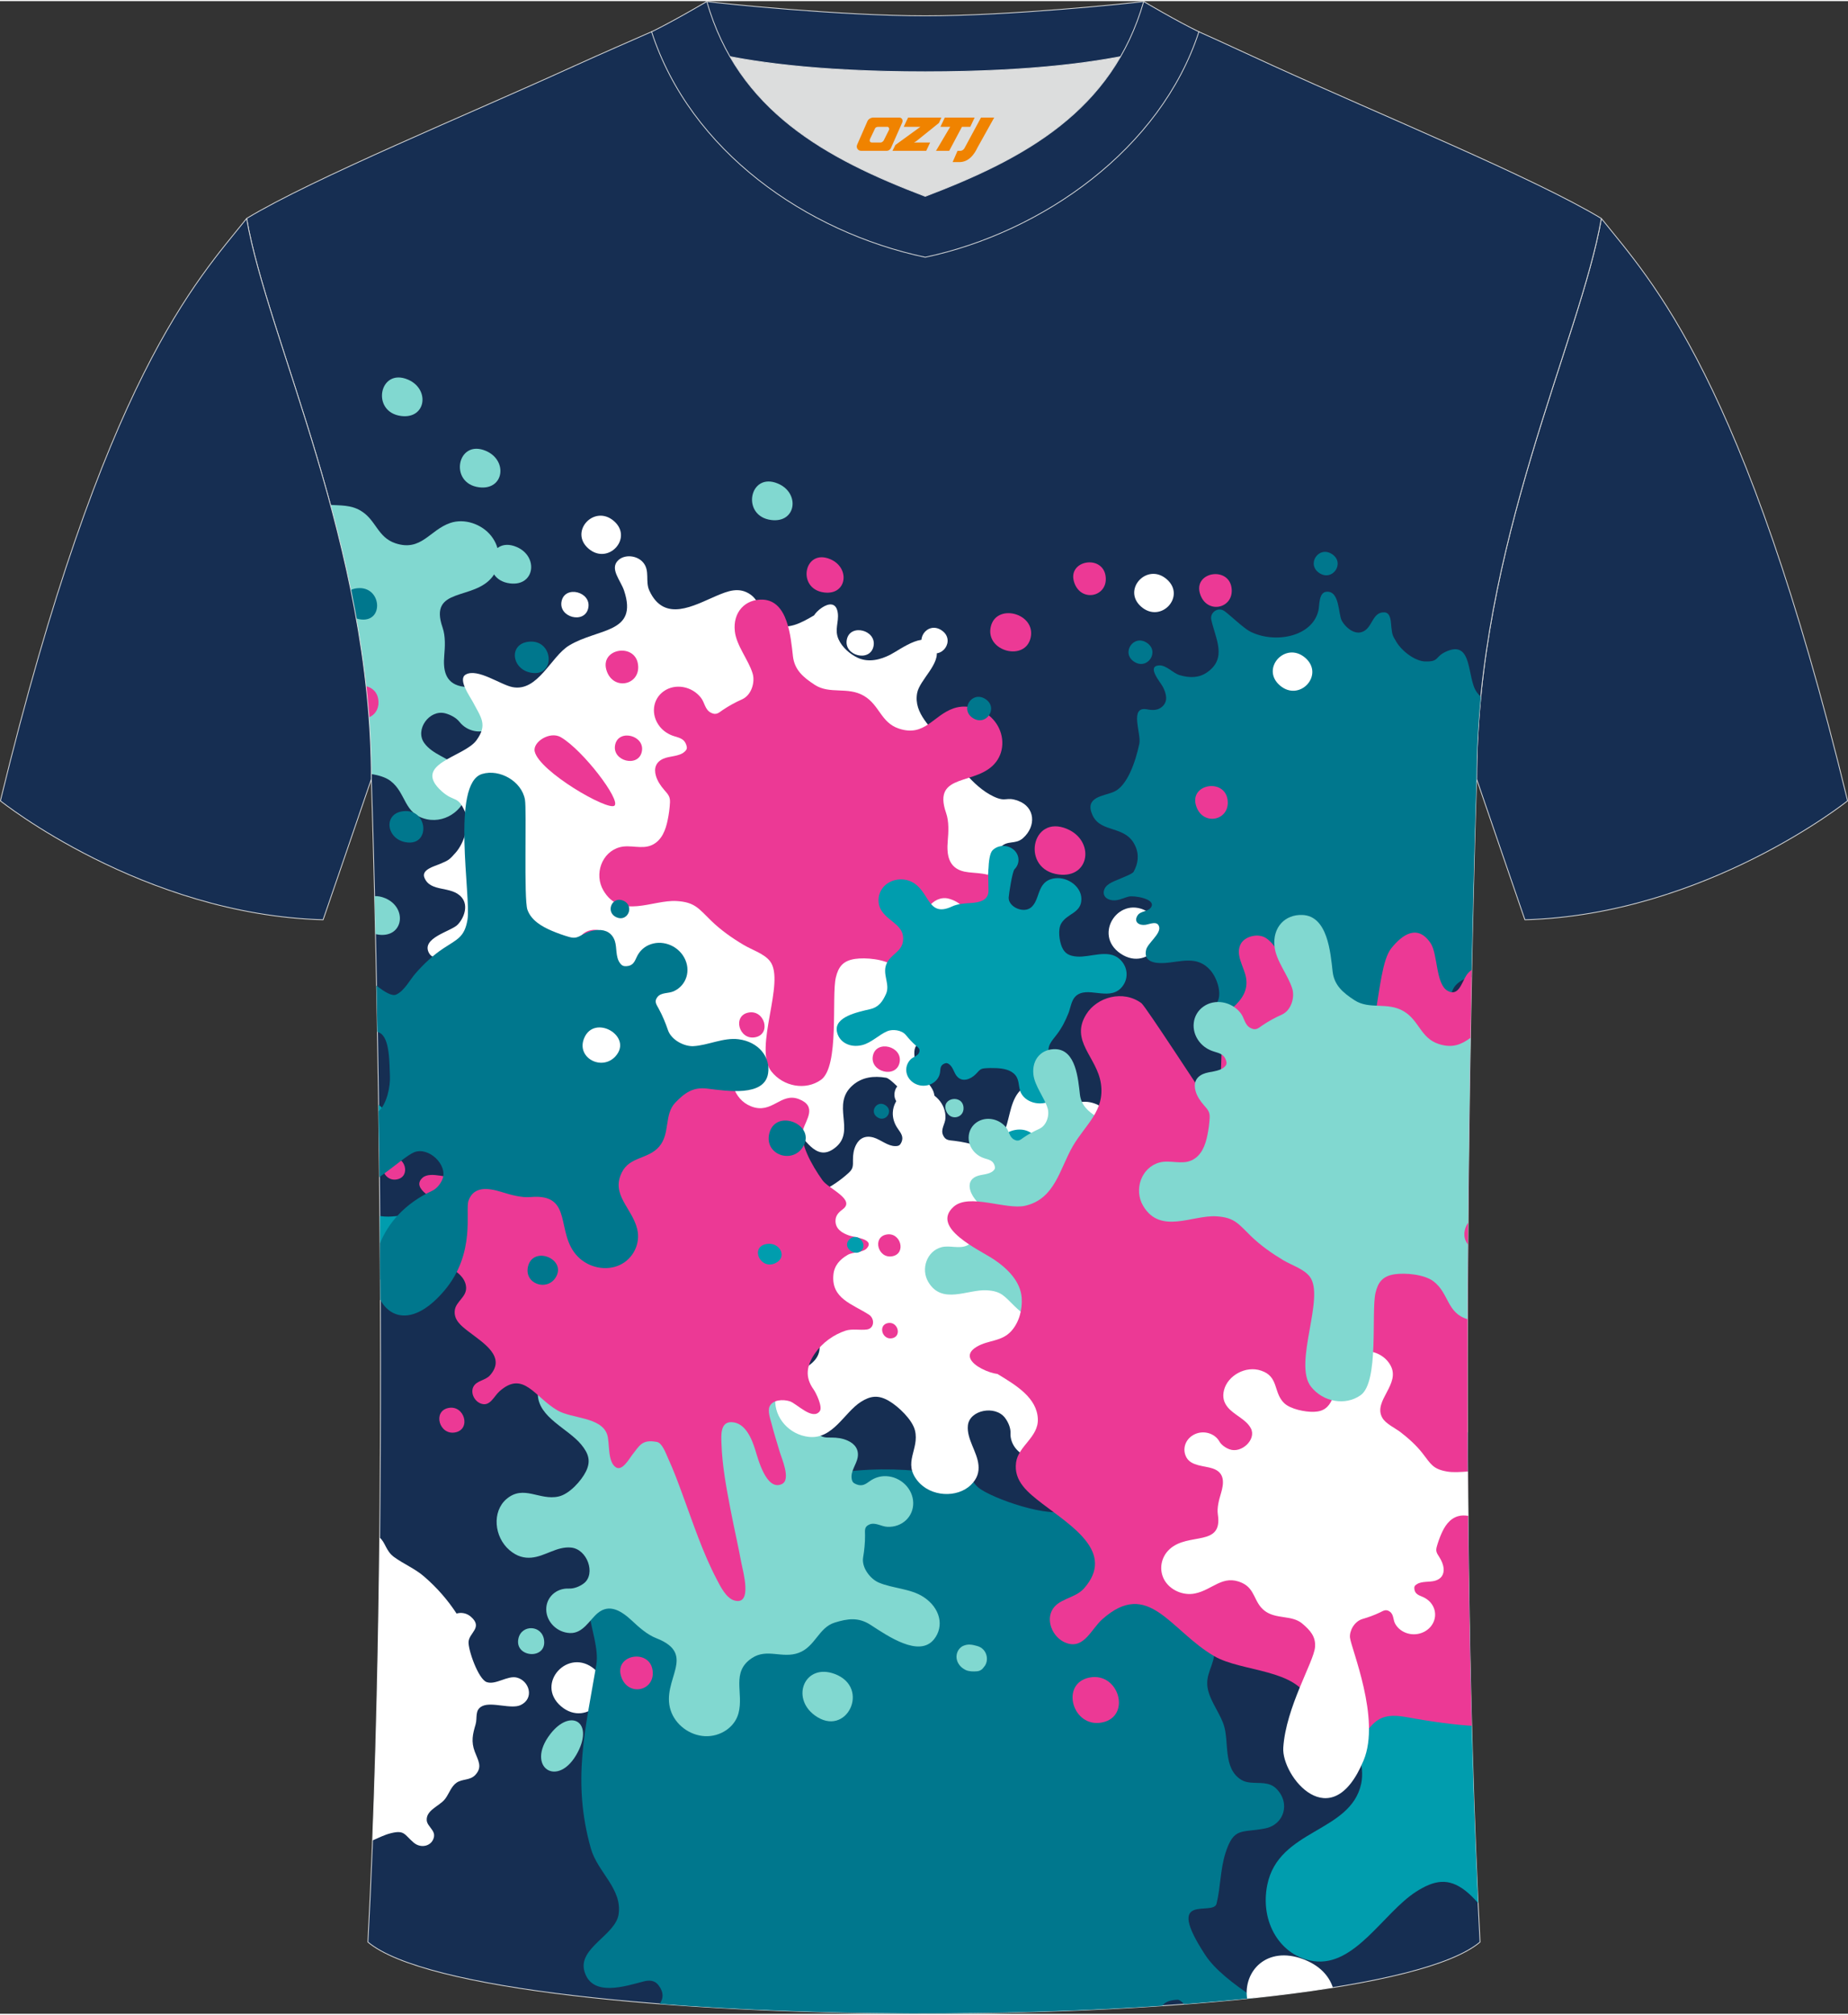 <?xml version="1.0" encoding="utf-8"?>
<!-- Generator: Adobe Illustrator 24.0.1, SVG Export Plug-In . SVG Version: 6.00 Build 0)  -->
<svg xmlns="http://www.w3.org/2000/svg" xmlns:xlink="http://www.w3.org/1999/xlink" version="1.1" id="图层_1" x="0px" y="0px" width="378px" height="412px" viewBox="0 0 377.83 411.36" enable-background="new 0 0 377.83 411.36" xml:space="preserve">
<rect x="0" y="0" width="377.83" height="411.36" fill="#333333" stroke="none"/>
<g>
	
		<path fill-rule="evenodd" clip-rule="evenodd" fill="#162E52" stroke="#DCDDDD" stroke-width="0.165" stroke-linecap="round" stroke-linejoin="round" stroke-miterlimit="22.926" d="   M327.41,44.43c10.2,12.76,29.25,32.31,50.34,119.02c0,0-29.08,23.29-65.98,24.31c0,0-7.14-20.75-9.86-28.74   C301.91,111.41,323.14,69.1,327.41,44.43z"/>
	
		<path fill-rule="evenodd" clip-rule="evenodd" fill="#162E52" stroke="#DCDDDD" stroke-width="0.165" stroke-linecap="round" stroke-linejoin="round" stroke-miterlimit="22.926" d="   M75.22,396.7c5.36-101,0.7-237.68,0.7-237.68c0-47.62-21.24-89.93-25.5-114.6c13.63-8.23,45.28-21.25,67.14-31.23   c5.55-2.52,11.68-5.18,15.66-6.93c17.52-0.32,25.34,1.25,55.54,1.25h0.31c30.2,0,38.53-1.57,56.04-1.25   c3.98,1.76,9.6,4.41,15.15,6.93c21.87,9.98,53.51,23,67.14,31.23c-4.27,24.67-25.5,66.98-25.5,114.6c0,0-4.66,136.67,0.7,237.68   C279.54,416.14,98.29,416.14,75.22,396.7z"/>
	<path fill-rule="evenodd" clip-rule="evenodd" fill="#81D8D0" d="M95.52,160.94c0.06-1.91-0.64-3.22-1.71-4.26   c-2.05-2-5.39-2.69-7.08-5.06c-1.94-2.73,1.06-6.88,4.28-6.06c1.05,0.27,2.25,0.89,2.93,1.75c1.63,2.07,4.61,2.58,6.65,1.15   c2.04-1.43,2.37-4.27,0.74-6.33c-1.67-2.11-4.84-1.61-7.09-2.09c-3.34-0.72-3.64-3.56-3.41-6.26c0.15-1.81,0.28-3.94-0.34-5.74   c-2.93-8.43,6.46-5.41,10.25-10.46c1.78-2.36,1.65-5.79-0.31-8.27c-1.93-2.44-5.48-3.65-8.38-2.65c-4.22,1.45-5.92,5.9-11.2,4.15   c-3.7-1.23-3.94-4.81-7.16-6.69c-1.98-1.16-4.09-1.02-6.13-1.15c4.55,16.85,8.22,35.48,8.35,55.01c1.49,0.22,2.94,0.66,3.89,1.37   c3.33,2.5,2.69,6.84,7.49,7.87C91.41,168.09,95.4,164.86,95.52,160.94z"/>
	<path fill-rule="evenodd" clip-rule="evenodd" fill="#009DAE" d="M300.04,292.51c-1.67,1.47-3.45,2.84-5.25,4.07   c-3.41,2.34-7.44,4.39-11.22,3.07c-3.78-1.33-5.06-5.93-8.41-7.89c-5.81-3.38-14.18,0.93-16.61,8.14   c-4.32,12.85,9.27,15.61,14.67,22.36c4.13,5.17,3.15,7.99,2.63,14.92c-0.4,5.23,0.01,10.47,0.81,15.5   c0.55,3.5,2.43,7.94,1.64,11.65c-2.17,10.05-16.88,9.22-19.2,20.68c-1.55,7.64,2.71,14.63,9.5,15.59   c8.41,1.19,14.26-9.9,20.89-14.17c3.77-2.42,6.65-2.9,10.07-0.26c0.84,0.65,1.75,1.53,2.64,2.57   C300.75,357.93,300.16,324.3,300.04,292.51z"/>
	<path fill-rule="evenodd" clip-rule="evenodd" fill="#FFFFFF" d="M84.31,336.74c-4.03-3.46-9.2,2.2-5.17,5.66   C83.17,345.86,88.34,340.2,84.31,336.74z"/>
	<path fill-rule="evenodd" clip-rule="evenodd" fill="#FFFFFF" d="M88.74,375.13c0.15-0.95-0.66-1.64-1.15-2.4   c-0.18-0.28-0.31-0.57-0.34-0.88c-0.18-2.08,2.53-2.93,3.64-4.27c0.06-0.07,0.11-0.14,0.17-0.21c0.76-1.03,1.2-2.49,2.27-3.23   c1.21-0.84,2.79-0.43,3.88-1.63c1.48-1.62,0.54-2.92-0.14-4.72c-0.78-2.08-0.43-3.56,0.17-5.59c0.4-1.37-0.24-2.93,1.35-3.72   c1.94-0.96,5.96,0.71,7.88-0.23c2.85-1.39,1.73-4.95-0.78-5.6c-1.92-0.5-4.32,1.56-6.18,0.92c-1.71-0.59-3.82-6.59-3.71-8.24   c0.12-1.87,3.02-2.93,0.44-5.15c-0.84-0.72-1.95-0.91-2.89-0.62c-1.8-2.76-4.03-5.33-6.7-7.62c-1.85-1.59-4.13-2.51-6.09-3.94   c-1.67-1.21-1.77-3.01-2.91-3.93l-0.03-0.02c-0.22,20.7-0.67,41.73-1.45,61.88c1.22-0.52,2.42-1.15,3.72-1.47   c2.82-0.71,2.75,0.25,4.68,1.91C86.1,377.68,88.42,377.08,88.74,375.13z"/>
	<path fill-rule="evenodd" clip-rule="evenodd" fill="#FFFFFF" d="M128.68,334.11c-0.07-0.2-0.18-0.38-0.34-0.54   c-0.09-0.15-0.2-0.29-0.33-0.4c-0.62-0.53-1.35-0.51-2.01-0.21c-0.59,0.28-0.93,0.94-0.87,1.58c0.06,0.59,0.4,1.01,0.82,1.43   c0.69,0.69,1.91,0.57,2.48-0.06C128.85,335.44,128.95,334.7,128.68,334.11z"/>
	<path fill-rule="evenodd" clip-rule="evenodd" fill="#FFFFFF" d="M101.57,253.05c-2.69-2.31-6.13,1.47-3.44,3.77   C100.81,259.13,104.25,255.36,101.57,253.05z"/>
	<path fill-rule="evenodd" clip-rule="evenodd" fill="#FFFFFF" d="M121.58,340.95c-5.37-4.62-12.26,2.93-6.89,7.55   C120.07,353.12,126.96,345.57,121.58,340.95z"/>
	<path fill-rule="evenodd" clip-rule="evenodd" fill="#00778D" d="M260.91,365.31c-1.47-1.43-3.49-1.01-5.3-1.21   c-0.66-0.07-1.29-0.22-1.86-0.58c-3.75-2.34-2.41-7.72-3.54-11.17c-0.06-0.18-0.12-0.36-0.19-0.54c-0.99-2.5-3.03-5.05-3.19-7.68   c-0.19-2.98,2.15-4.96,1.23-8.23c-1.24-4.4-4.44-4.53-8.22-5.74c-4.37-1.39-6.56-3.82-9.41-7.33c-1.92-2.37-5.28-3.32-4.98-6.84   c0.37-4.28,7.39-8.56,7.78-12.79c0.58-6.27-6.69-9-10.4-5.84c-2.84,2.42-1.81,8.81-4.83,10.97c-2.8,1.97-15.26-2.27-17.97-4.53   c-3.08-2.56-1.88-8.49-8.36-7.2c-2.1,0.42-3.59,1.94-4.06,3.81c-6.59-0.63-13.32-0.34-20.01,1c-4.63,0.92-8.59,3.38-13.06,4.68   c-3.81,1.12-6.99-0.99-9.76-0.36c-5.35,1.22-5.19,11.77-10.79,14.93c-3.73,2.09-4.77,0.28-8.82,1.09   c-9.41,1.88-2.18,11.99-3.25,18.29c-2.22,13.13-5.02,23.73-1.11,37.55c1.37,4.84,6.47,8.23,5.66,13.47   c-0.66,4.24-8.33,6.85-6.99,11.6c1.53,5.42,8.53,3,12.14,2.08c1.15-0.3,2.26-0.23,3.03,0.8c1.1,1.47,1,2.65,0.23,3.79   c31.72,2.46,70.35,2.59,102.78,0.38c0.45-0.68,1.35-1.13,3.07-1.23c0.35-0.02,0.81,0.31,1.37,0.91c4.95-0.38,9.74-0.81,14.32-1.29   c-4.35-2.9-8.05-5.79-9.98-8.73c-8.65-13.19,1.62-7.81,2.29-10.52c0.82-3.32,0.76-7.04,1.83-10.37c1.72-5.37,3.28-4.05,8.12-5.01   C262.54,372.71,263.92,368.27,260.91,365.31z"/>
	<path fill-rule="evenodd" clip-rule="evenodd" fill="#81D8D0" d="M199.83,336.2c-1.02-0.29-1.91-0.48-2.89-0.04   c-1.13,0.5-1.66,1.9-1.24,3.07c0.25,0.7,0.73,1.27,1.34,1.64c0.11,0.07,0.22,0.14,0.34,0.2c0.02,0.01,0.04,0.02,0.06,0.03   c0.71,0.32,1.57,0.32,2.3,0.26c0.64-0.05,1.12-0.4,1.43-0.88C202.3,339.23,201.86,336.78,199.83,336.2z"/>
	<path fill-rule="evenodd" clip-rule="evenodd" fill="#00778D" d="M248.01,289.7c-0.24-0.09-0.5-0.12-0.76-0.09   c-0.21-0.02-0.42-0.03-0.62,0.01c-0.92,0.18-1.36,0.89-1.46,1.74c-0.08,0.76,0.38,1.59,1.07,2.02c0.64,0.39,1.28,0.38,1.97,0.3   c1.13-0.14,1.76-1.38,1.47-2.4C249.48,290.54,248.79,289.9,248.01,289.7z"/>
	<path fill-rule="evenodd" clip-rule="evenodd" fill="#00778D" d="M151.46,313.71c-4.03,0.8-2.3,6.92,1.73,6.12   C157.22,319.02,155.49,312.9,151.46,313.71z"/>
	<path fill-rule="evenodd" clip-rule="evenodd" fill="#00778D" d="M148.18,254.18c-4.03,0.8-2.3,6.92,1.73,6.12   C153.94,259.49,152.21,253.38,148.18,254.18z"/>
	<path fill-rule="evenodd" clip-rule="evenodd" fill="#00778D" d="M256.25,300.14c-8.06,1.61-4.6,13.85,3.46,12.24   C267.77,310.76,264.32,298.53,256.25,300.14z"/>
	<path fill-rule="evenodd" clip-rule="evenodd" fill="#EC3995" d="M222.73,342.64c-6.05,1.21-3.45,10.38,2.59,9.18   C231.38,350.61,228.78,341.44,222.73,342.64z"/>
	<path fill-rule="evenodd" clip-rule="evenodd" fill="#81D8D0" d="M104.18,316.61c1.55,1.32,3.02,1.64,4.46,1.52   c2.79-0.24,5.21-2.34,8.11-2.06c3.33,0.32,5.1,5.37,2.64,7.3c-0.8,0.62-1.99,1.13-3.07,1.08c-2.61-0.12-4.69,1.81-4.64,4.32   s2.21,4.65,4.82,4.77c2.67,0.13,4.01-2.64,5.66-4.04c2.45-2.08,4.96-0.43,7.07,1.54c1.41,1.32,3.09,2.83,4.94,3.55   c8.59,3.35,0.89,8.53,2.96,14.78c0.97,2.93,3.87,5.1,7.01,5.25c3.09,0.14,6.06-1.77,6.84-4.66c1.14-4.19-1.6-8.44,2.78-11.32   c3.07-2.02,6.16,0.17,9.5-1.04c3.44-1.25,4.08-5.17,7.41-6.2c2.6-0.8,4.83-1.15,7.32,0.47c3.53,2.29,9.94,6.73,12.97,2.95   c2.12-2.65,1.31-6.39-2.16-8.66c-2.63-1.72-6.37-1.74-9.17-2.95c-1.66-0.72-3.52-3.02-3.16-5.14c0.25-1.47,0.4-2.99,0.39-4.5   c-0.01-1.03-0.19-1.75,0.88-2.21c1.21-0.53,2.4,0.41,3.69,0.47c2.98,0.14,5.34-2.06,5.28-4.92c-0.06-2.86-2.52-5.29-5.49-5.43   c-1.24-0.06-2.39,0.31-3.35,0.99c-0.88,0.62-1.56,1.16-2.77,0.68c-0.66-0.26-0.88-0.52-0.98-1.2c-0.22-1.49,0.98-2.89,1.23-4.27   c0.29-1.61-0.52-2.8-2.07-3.48c-1.05-0.47-2.15-0.61-3.27-0.61c-1.23,0-1.85,0.05-2.81-0.81c-0.94-0.83-1.84-1.75-2.66-2.69   c-1.46-1.67-2.83-3.72-2.48-5.91c0.36-2.19,2.57-3.3,3.27-5.32c1.22-3.5-1.64-7.73-5.47-8.43c-6.83-1.26-7.09,6.46-10.05,10.03   c-2.26,2.72-3.76,2.43-7.3,2.75c-2.67,0.24-5.27,0.92-7.74,1.8c-1.72,0.61-3.8,2.03-5.73,1.92c-5.24-0.32-6.04-8.48-12.01-8.77   c-3.98-0.19-7.14,2.77-7.07,6.59c0.1,4.73,6.17,6.98,8.87,10.26c1.53,1.86,2.01,3.41,0.96,5.52c-0.93,1.88-3.36,4.6-5.57,5.1   c-3.91,0.89-7.14-2.48-10.66,0.51C100.55,308.71,101.01,313.91,104.18,316.61z"/>
	<path fill-rule="evenodd" clip-rule="evenodd" fill="#81D8D0" d="M166.56,350.35c6.47,4.78,11.56-5.67,4.09-8.45   C164.58,339.65,161.61,346.69,166.56,350.35z"/>
	<path fill-rule="evenodd" clip-rule="evenodd" fill="#81D8D0" d="M105.99,334.67c-0.84,3.87,5.68,4.41,5.26,0.42   C110.92,331.85,106.64,331.7,105.99,334.67z"/>
	<path fill-rule="evenodd" clip-rule="evenodd" fill="#81D8D0" d="M112.54,354.15c-5.29,6.8,1.64,11.4,5.61,3.7   C121.37,351.59,116.59,348.95,112.54,354.15z"/>
	<path fill-rule="evenodd" clip-rule="evenodd" fill="#FFFFFF" d="M168.03,123.98c-0.69,0.46-1.29,1.08-1.6,1.57   c-2.57,1.5-5.43,3.16-8.31,1.7c-2.5-1.26-2.52-4.41-4.62-5.92c-2.38-1.71-4.73-0.74-7.03,0.23c-4.61,1.96-10.65,5.55-13.71-1.08   c-0.87-1.9,0.15-4-1.22-5.69c-1.25-1.54-3.84-1.78-5.17-0.48c-1.77,1.72,0.53,4.08,1.23,6.19c2.92,8.8-5.29,7.6-11.24,11.2   c-3.73,2.25-6.37,9.51-11.57,8.51c-2.45-0.47-7.17-3.93-9.57-2.57c-1.69,0.96,0.87,4.48,1.42,5.53c1.71,3.27,3.11,4.68,0.77,7.91   c-2.51,3.46-13.4,4.79-7.06,10.45c2.52,2.24,3.23,0.77,4.69,4.1c1.08,2.48-0.1,6.39-1.86,8.39c-1.35,1.53-1.42,1.56-3.31,2.36   c-1.06,0.45-3.76,1.13-3.1,2.77c1.25,3.11,5.55,1.55,7.64,4.06c1.43,1.72,0.41,4.27-0.85,5.56c-1.33,1.37-7.58,2.7-5.83,5.82   c1.03,1.83,4.22,0.63,5.76,0.54c7.51-0.48,13.36,8,12.83,14.77c-0.14,1.82-2.01,5.93-2.5,7.66c-0.55,1.97,1.99,3.48,3.65,2.58   c4.57-2.47,8.24-6.76,14.16-2.86c2.33,1.54,3.32,3.76,3.65,6.31c0.23,1.75-1.18,3.98-0.3,5.67c1.61,3.06,4.19-1.57,5.19-2.52   c1.41-1.35,3.14-2.33,5.2-1.26c1.45,0.76,1.97,1.99,2.31,3.43c1.09,4.59,6.87-0.47,9.74-0.71c5.14-0.44,12.31-0.23,15.24,2.55   c2.29,2.17,4.51,6.76,8.36,3.37c3.84-3.38-1.12-8.65,3.3-12.52c1.95-1.71,4.36-1.98,6.85-1.55c0.74,0.13,2.53,2.05,3.09,2.53   c1.29,1.14,2.78,3.03,4.63,3.2c1.5,0.13,2.36-0.75,2.14-2.18c-0.28-1.79-1.77-2.82-2.86-4.2c-0.88-1.12-2.39-6.68,0.25-6.18   c1.58,0.3,2.13,2.32,3.72,2.67c2.13,0.48,2.45-1.16,1.53-2.6c-0.68-1.06-2.41-2.5-1.01-3.41c1.59-1.03,5.51,1.5,7.4,1.39   c3.3-0.21,2.73-2.88,1.49-5.27c-2.02-3.9-5.63-7.28-3.18-11.62c1.21-2.15,4.63-4.53,7.4-4.09c1.38,0.22,2.72,1.6,4.13,0.91   c1.18-0.58,1.47-2.47,0.72-3.54c-1.11-1.58-3.28-1.33-4.85-1.89c-1.87-0.67-2.71-2.13-3.32-3.89c-1.13-3.29-0.08-6.45,2.02-8.84   c1.46-1.67,3.09-0.55,4.69-1.97c2.73-2.42,2.51-6.33-0.99-7.62c-2.57-0.95-2.37,0.37-5.02-0.88c-4.37-2.06-7.79-7.18-10.32-10.82   c-2.3-3.3-6.08-6.09-5.32-10.31c0.49-2.72,4.89-6.04,3.88-9.01c-1.52-4.45-7.22,0.06-9.36,1.15c-1.99,1.02-4.45,1.68-6.71,0.61   c-1.56-0.74-3.11-2.08-3.86-3.72c-0.91-2,0.08-3.47-0.17-5.42C170.97,122.77,169.35,123.09,168.03,123.98z"/>
	<path fill-rule="evenodd" clip-rule="evenodd" fill="#FFFFFF" d="M173.73,155.99c-0.62,2.96,4.23,4.21,4.85,1.25   C179.21,154.27,174.35,153.03,173.73,155.99z"/>
	<path fill-rule="evenodd" clip-rule="evenodd" fill="#FFFFFF" d="M114.82,122.65c-0.7,3.33,4.75,4.73,5.45,1.4   C120.98,120.73,115.52,119.32,114.82,122.65z"/>
	<path fill-rule="evenodd" clip-rule="evenodd" fill="#FFFFFF" d="M98.95,231.17c-0.62,2.96,4.23,4.21,4.85,1.25   C104.43,229.46,99.58,228.21,98.95,231.17z"/>
	<path fill-rule="evenodd" clip-rule="evenodd" fill="#FFFFFF" d="M182.93,222.93c-0.71,3.36,4.81,4.78,5.52,1.42   C189.15,220.98,183.63,219.56,182.93,222.93z"/>
	<path fill-rule="evenodd" clip-rule="evenodd" fill="#FFFFFF" d="M79.84,212.27c-0.7,3.33,4.75,4.73,5.45,1.4   C85.99,210.34,80.54,208.94,79.84,212.27z"/>
	<path fill-rule="evenodd" clip-rule="evenodd" fill="#FFFFFF" d="M173.14,130.47c-0.7,3.33,4.75,4.73,5.45,1.4   C179.29,128.55,173.84,127.15,173.14,130.47z"/>
	<path fill-rule="evenodd" clip-rule="evenodd" fill="#EC3995" d="M198.45,198.82c0.06-1.91-0.64-3.22-1.7-4.26   c-2.05-2-5.39-2.69-7.08-5.06c-1.94-2.73,1.06-6.88,4.28-6.06c1.05,0.27,2.25,0.89,2.93,1.75c1.63,2.07,4.61,2.58,6.65,1.15   c2.04-1.43,2.37-4.27,0.74-6.33c-1.67-2.11-4.84-1.61-7.09-2.09c-3.34-0.72-3.64-3.56-3.41-6.26c0.15-1.81,0.29-3.94-0.34-5.74   c-2.93-8.43,6.46-5.41,10.25-10.46c1.78-2.36,1.65-5.79-0.31-8.27c-1.93-2.44-5.48-3.65-8.38-2.65c-4.22,1.45-5.92,5.9-11.2,4.15   c-3.7-1.23-3.94-4.81-7.16-6.7c-3.31-1.94-6.98-0.25-10.04-2.24c-2.38-1.55-4.15-3.06-4.47-5.86c-0.45-3.97-1.03-11.34-6.16-11.56   c-3.59-0.15-6.15,2.55-5.72,6.45c0.32,2.97,2.79,5.84,3.64,8.65c0.51,1.68-0.16,4.37-2.15,5.27c-1.39,0.62-2.73,1.35-3.97,2.19   c-0.84,0.58-1.32,1.11-2.41,0.55c-1.24-0.63-1.25-2.07-2.06-3.09c-1.86-2.35-5.25-2.94-7.57-1.31c-2.33,1.63-2.7,4.86-0.84,7.21   c0.77,0.98,1.84,1.66,3.03,2.01c1.09,0.33,2,0.55,2.4,1.74c0.22,0.65,0.15,0.97-0.34,1.41c-1.08,1-3.04,0.85-4.35,1.43   c-1.52,0.67-1.97,1.95-1.51,3.51c0.31,1.06,0.93,1.98,1.67,2.84c0.82,0.94,1.26,1.39,1.2,2.6c-0.06,1.18-0.22,2.38-0.46,3.53   c-0.41,2.05-1.19,4.23-3.24,5.17s-4.43-0.14-6.56,0.44c-3.71,1-5.3,5.54-3.34,8.86c3.49,5.92,10.05,1.85,14.95,2.14   c3.75,0.22,4.51,1.53,7.11,4.06c1.97,1.91,4.26,3.52,6.62,4.92c1.64,0.98,4.2,1.78,5.38,3.33c3.22,4.19-3.46,17.78,0.26,22.5   c2.48,3.15,7.02,3.94,10.13,1.75c3.85-2.7,2.14-17.04,3.06-20.93c0.52-2.2,1.48-3.43,3.92-3.8c2.17-0.32,6.03,0.02,7.91,1.43   c3.33,2.5,2.69,6.84,7.49,7.87C194.34,205.98,198.33,202.74,198.45,198.82z"/>
	<path fill-rule="evenodd" clip-rule="evenodd" fill="#EC3995" d="M218.2,169.21c-7.39-3.17-9.55,8.35-1.71,9.3   C222.84,179.29,223.85,171.63,218.2,169.21z"/>
	<path fill-rule="evenodd" clip-rule="evenodd" fill="#EC3995" d="M124.91,193.02c-0.24-5.02-8.18-3.75-6.4,1.05   C119.95,197.96,125.09,196.87,124.91,193.02z"/>
	<path fill-rule="evenodd" clip-rule="evenodd" fill="#EC3995" d="M169.77,114.07c-5.4-2.31-6.98,6.1-1.25,6.8   C173.16,121.44,173.9,115.85,169.77,114.07z"/>
	<path fill-rule="evenodd" clip-rule="evenodd" fill="#EC3995" d="M130.48,135.96c-0.24-5.02-8.18-3.75-6.4,1.05   C125.52,140.9,130.67,139.8,130.48,135.96z"/>
	<path fill-rule="evenodd" clip-rule="evenodd" fill="#EC3995" d="M178.47,215.54c-0.7,3.33,4.75,4.73,5.45,1.4   C184.62,213.62,179.17,212.22,178.47,215.54z"/>
	<path fill-rule="evenodd" clip-rule="evenodd" fill="#EC3995" d="M125.77,152c-0.7,3.33,4.75,4.73,5.45,1.4   C131.93,150.08,126.47,148.68,125.77,152z"/>
	<path fill-rule="evenodd" clip-rule="evenodd" fill="#FFFFFF" d="M198.49,303.28c1.36-1.32,1.7-2.68,1.56-4.09   c-0.26-2.71-2.45-5.32-2.16-8.08c0.33-3.16,5.57-4.19,7.58-1.56c0.65,0.85,1.18,2.06,1.13,3.1c-0.12,2.5,1.9,4.76,4.51,5.04   c2.61,0.29,4.82-1.5,4.94-4c0.12-2.55-2.76-4.22-4.21-5.99c-2.17-2.63-0.46-4.82,1.58-6.59c1.36-1.19,2.93-2.6,3.67-4.28   c3.45-7.82,8.87,0.29,15.36-0.87c3.04-0.54,5.29-3.04,5.43-6.04c0.14-2.95-1.86-6.07-4.86-7.21c-4.36-1.66-8.77,0.41-11.78-4.19   c-2.11-3.22,0.16-5.91-1.11-9.28c-1.31-3.47-5.39-4.62-6.46-7.96c-0.84-2.61-1.21-4.8,0.46-6.98c2.37-3.09,6.96-8.67,3.03-12.09   c-2.76-2.39-6.65-2.11-8.99,0.92c-1.78,2.3-1.79,5.89-3.04,8.43c-0.75,1.51-3.12,2.99-5.33,2.36c-1.53-0.44-3.1-0.79-4.68-0.98   c-1.07-0.13-1.81-0.05-2.3-1.14c-0.56-1.24,0.42-2.26,0.48-3.49c0.14-2.85-2.16-5.41-5.13-5.74c-2.98-0.33-5.49,1.71-5.63,4.56   c-0.06,1.18,0.32,2.34,1.04,3.35c0.65,0.93,1.21,1.66,0.72,2.76c-0.27,0.59-0.54,0.78-1.24,0.78c-1.55,0.02-3.01-1.33-4.44-1.75   c-1.67-0.49-2.91,0.13-3.61,1.52c-0.48,0.94-0.63,1.99-0.62,3.06c0.01,1.19,0.05,1.78-0.83,2.59c-0.86,0.8-1.81,1.54-2.79,2.2   c-1.74,1.18-3.85,2.23-6.14,1.59c-2.28-0.64-3.44-2.91-5.54-3.86c-3.64-1.65-8.03,0.54-8.75,4.14c-1.28,6.4,6.74,7.69,10.45,11.02   c2.84,2.54,2.54,3.95,2.88,7.39c0.26,2.6,0.98,5.2,1.89,7.69c0.64,1.73,2.12,3.93,2.01,5.77c-0.32,5-8.8,4.68-9.07,10.39   c-0.18,3.8,2.89,7.25,6.87,7.68c4.92,0.54,7.24-5,10.64-7.16c1.93-1.22,3.54-1.48,5.74-0.19c1.96,1.15,4.79,3.85,5.32,6.04   c0.94,3.88-2.56,6.54,0.56,10.33C190.29,305.73,195.69,305.98,198.49,303.28z"/>
	<path fill-rule="evenodd" clip-rule="evenodd" fill="#FFFFFF" d="M226.34,233c4.94-5.59-5.93-11.89-8.8-5.07   C215.23,233.47,222.56,237.27,226.34,233z"/>
	<path fill-rule="evenodd" clip-rule="evenodd" fill="#FFFFFF" d="M150.93,257.93c5.04,1.66,5.71-6.09,0.53-6.26   C147.25,251.53,147.08,256.66,150.93,257.93z"/>
	<path fill-rule="evenodd" clip-rule="evenodd" fill="#FFFFFF" d="M210.23,289.19c4.03,1.33,4.57-4.87,0.42-5.01   C207.29,284.07,207.14,288.18,210.23,289.19z"/>
	<path fill-rule="evenodd" clip-rule="evenodd" fill="#FFFFFF" d="M222.79,279.8c7.08,6,11.84-0.06,3.82-4.9   C220.1,270.96,217.37,275.21,222.79,279.8z"/>
	<path fill-rule="evenodd" clip-rule="evenodd" fill="#009DAE" d="M77.75,261.35c0.12-0.16,0.24-0.3,0.38-0.44   c3.57-3.43,10.17,1.47,14.17-2.5c2.66-2.64,2.47-6.81-0.43-9.31c-3.59-3.09-9.13-0.38-13.29-0.69c-0.32-0.02-0.63-0.06-0.91-0.1   C77.7,252.58,77.73,256.93,77.75,261.35L77.75,261.35z M77.52,234.63c1.34-0.96,2.44-2.06,2.44-4.24c0-1.89-1.03-3.62-2.56-4.83   C77.44,228.51,77.48,231.54,77.52,234.63z"/>
	<path fill-rule="evenodd" clip-rule="evenodd" fill="#EC3995" d="M173.63,252.3c-1.45-0.5-2.77-1.31-2.81-2.92   c-0.03-1.13,0.62-1.81,1.47-2.44c2.72-1.99-2.89-4.2-4.13-5.94c-2.23-3.12-4.77-7.71-3.97-10.34c0.62-2.06,2.92-4.77-0.84-6.24   c-3.74-1.46-5.48,3.17-9.77,1.48c-1.9-0.75-2.98-2.19-3.62-3.88c-0.19-0.51,0.45-2.18,0.57-2.67c0.29-1.14,1.03-2.62,0.44-3.83   c-0.47-0.99-1.4-1.28-2.29-0.73c-1.12,0.68-1.26,1.92-1.79,3c-0.43,0.88-3.66,3.41-4.31,1.61c-0.39-1.08,0.78-2.01,0.43-3.11   c-0.48-1.49-1.7-1.22-2.34-0.23c-0.47,0.73-0.8,2.23-1.95,1.61c-1.3-0.71-1.04-3.91-1.83-5.07c-1.38-2.02-2.98-0.9-4.16,0.56   c-1.91,2.38-2.71,4.78-6.59,4.46c-1.92-0.16-3.85-0.51-4.58-2.38c-0.37-0.93-1.05-2.45-2.05-3.14c-0.84-0.58-2.24-0.22-2.68,0.55   c-0.67,1.15,0.32,2.45,0.53,3.6c0.25,1.37-0.44,2.32-1.41,3.2c-2.28,2.07-5.7,1.92-8.57,0.59c-0.31-0.39-0.66-0.76-1.09-1.08   c-1.95-1.44-4.71-0.65-5.84,1.16c-1.77,2.83,1.13,4.52,1.54,7.33c0.44,2.91-1.63,4.33-2.98,6.64c-1.39,2.39-1.87,5.57-5.04,6.3   c-2.04,0.47-5.95-1.37-7.59,0.11c-2.46,2.23,2.75,4.54,4.29,5.58c1.44,0.97,2.81,2.33,2.93,4.06c0.09,1.2-0.25,2.56-1.09,3.49   c-1.03,1.14-2.4,0.94-3.64,1.65c-1.44,0.83-0.62,1.76,0.48,2.34c0.57,0.3,1.22,0.51,1.67,0.56c1.99,1.2,4.19,2.53,4.28,4.76   c0.08,1.93-2.07,2.84-2.31,4.6c-0.27,1.99,1.27,3.2,2.79,4.37c3.06,2.36,7.77,5.15,4.4,8.96c-0.97,1.09-2.78,1.05-3.42,2.39   c-0.58,1.23,0.23,2.93,1.61,3.4c1.84,0.63,2.59-1.49,3.76-2.53c4.9-4.35,7.16,1.18,11.85,3.91c2.93,1.71,8.87,1.31,10.14,4.88   c0.6,1.68,0.01,5.64,1.83,6.77c1.29,0.79,2.73-1.82,3.24-2.47c1.59-2.01,2.03-3.3,5.11-2.74c1.11,0.2,1.91,2.52,2.28,3.32   c1.14,2.46,2.07,5.01,3,7.54c2.14,5.79,4.08,11.76,6.99,17.29c0.71,1.36,1.9,3.81,3.61,4.27c3.76,1.02,1.68-6.13,1.4-7.66   c-0.69-3.72-1.55-7.42-2.26-11.13c-0.84-4.39-1.67-8.84-1.81-13.27c-0.05-1.59-0.3-4.45,2.03-4.4c2.9,0.07,4.2,3.52,4.88,5.68   c0.54,1.73,2.26,8.49,5.44,6.97c1.92-0.91-0.07-5.27-0.47-6.67c-0.54-1.86-1.15-3.71-1.62-5.59c-0.26-1-0.87-2.63-0.42-3.61   c0.64-1.39,2.76-1.47,4.11-1.05c1.43,0.45,4.68,4.02,6.15,2.02c0.63-0.86-0.77-3.73-1.26-4.42c-1.87-2.61-1.41-4.93,0.26-7.37   c1.49-2.17,3.8-3.84,6.28-4.66c1.29-0.43,2.99-0.05,4.36-0.24c1.55-0.22,1.63-2.25,0.39-3.04c-3.4-2.18-7.7-3.28-7.25-8.12   c0.17-1.91,1.32-3.16,2.94-4.1c1.11-0.64,3.16-0.39,3.98-1.43C178.77,252.98,174.64,252.66,173.63,252.3z"/>
	<path fill-rule="evenodd" clip-rule="evenodd" fill="#EC3995" d="M81.17,240.82c2.92-0.58,1.67-5.02-1.25-4.43   C77,236.97,78.25,241.4,81.17,240.82z"/>
	<path fill-rule="evenodd" clip-rule="evenodd" fill="#EC3995" d="M182.46,256.53c2.92-0.58,1.67-5.02-1.25-4.43   C178.28,252.68,179.54,257.11,182.46,256.53z"/>
	<path fill-rule="evenodd" clip-rule="evenodd" fill="#EC3995" d="M93.09,292.53c3.28-0.65,1.87-5.64-1.41-4.99   C88.4,288.2,89.81,293.18,93.09,292.53z"/>
	<path fill-rule="evenodd" clip-rule="evenodd" fill="#EC3995" d="M182.4,273.29c2.05-0.41,1.17-3.51-0.88-3.1   C179.47,270.59,180.35,273.69,182.4,273.29z"/>
	<path fill-rule="evenodd" clip-rule="evenodd" fill="#EC3995" d="M154.43,211.77c3.32-0.66,1.9-5.7-1.42-5.04   C149.69,207.39,151.11,212.43,154.43,211.77z"/>
	<path fill-rule="evenodd" clip-rule="evenodd" fill="#00778D" d="M77.58,240.36c3.21-2.34,5.8-4.56,7.09-5.08   c3-1.2,6.95,2.64,5.79,5.5c-0.38,0.93-1.15,1.93-2.1,2.37c-5.66,2.63-9.04,6.66-10.67,10.76c0.03,3.78,0.05,7.63,0.06,11.52   c2.23,4.1,7.19,5.06,13.06-1.83c6.56-7.7,4.25-16.41,4.98-18.44c1.08-3,4.02-2.61,6.77-1.76c1.85,0.57,4.01,1.2,5.93,1.03   c8.95-0.78,4.9,7.42,9.69,12.22c2.25,2.26,5.78,2.94,8.53,1.67c2.7-1.25,4.3-4.34,3.57-7.34c-1.06-4.36-5.46-7.02-3.12-11.63   c1.64-3.23,5.34-2.61,7.6-5.22c2.32-2.68,0.97-6.57,3.32-9.01c1.83-1.9,3.56-3.22,6.47-2.86c4.12,0.51,11.75,1.71,12.49-3.11   c0.52-3.38-1.99-6.45-6.04-6.97c-3.08-0.4-6.28,1.26-9.25,1.41c-1.77,0.09-4.47-1.18-5.19-3.29c-0.5-1.47-1.1-2.92-1.85-4.3   c-0.5-0.94-1.01-1.51-0.32-2.42c0.78-1.03,2.25-0.7,3.38-1.22c2.61-1.21,3.55-4.29,2.11-6.89s-4.71-3.72-7.32-2.51   c-1.08,0.5-1.89,1.35-2.38,2.41c-0.44,0.96-0.77,1.77-2.03,1.87c-0.68,0.05-1.01-0.09-1.42-0.66c-0.91-1.26-0.57-3.09-1.02-4.47   c-0.53-1.6-1.8-2.33-3.45-2.26c-1.12,0.04-2.13,0.41-3.08,0.91c-1.05,0.56-1.55,0.87-2.79,0.52c-1.21-0.34-2.42-0.78-3.58-1.27   c-2.06-0.88-4.22-2.14-4.98-4.31s-0.13-20.3-0.5-22.47c-0.65-3.76-5.15-6.35-8.76-5.27c-6.44,1.92-2.2,25.24-3,29.83   c-0.61,3.51-2.03,3.92-4.89,5.8c-2.16,1.42-4.05,3.21-5.73,5.13c-1.17,1.33-2.26,3.57-3.96,4.33c-0.81,0.36-2.2-0.41-4.02-1.83   c0.06,3.02,0.12,6.17,0.18,9.44c0.15,0.05,0.28,0.11,0.41,0.17c2.21,1.02,2.03,6.44,2.16,8.85c0.11,2.14-0.64,5.73-2.27,7.18   l-0.04,0.03C77.48,231.24,77.54,235.74,77.58,240.36z"/>
	<path fill-rule="evenodd" clip-rule="evenodd" fill="#00778D" d="M113.59,260.9c2.4-3.77-4.56-6.63-5.63-2.3   C107.1,262.12,111.75,263.78,113.59,260.9z"/>
	<path fill-rule="evenodd" clip-rule="evenodd" fill="#00778D" d="M82.9,171.9c5.18,0.96,4.68-6.89-0.43-6.33   C78.33,166.01,78.93,171.17,82.9,171.9z"/>
	<path fill-rule="evenodd" clip-rule="evenodd" fill="#00778D" d="M164.13,234.24c2.92-4.58-5.56-8.08-6.85-2.8   C156.22,235.72,161.89,237.75,164.13,234.24z"/>
	<path fill-rule="evenodd" clip-rule="evenodd" fill="#00778D" d="M127.45,183.86c-2.34-1.02-3.74,2.38-1.4,3.4   C128.39,188.28,129.79,184.88,127.45,183.86z"/>
	<path fill-rule="evenodd" clip-rule="evenodd" fill="#FFFFFF" d="M236.62,175.98c-0.09-0.19-0.23-0.36-0.4-0.5   c-0.11-0.14-0.23-0.26-0.38-0.36c-0.67-0.45-1.4-0.34-2,0.04c-0.54,0.35-0.79,1.05-0.65,1.68c0.14,0.58,0.53,0.96,1,1.33   c0.77,0.6,1.95,0.33,2.43-0.37C236.97,177.29,236.96,176.54,236.62,175.98z"/>
	<path fill-rule="evenodd" clip-rule="evenodd" fill="#FFFFFF" d="M192.51,128.6c-2.95-1.98-5.83,2.23-2.88,4.2   C192.58,134.78,195.46,130.58,192.51,128.6z"/>
	<path fill-rule="evenodd" clip-rule="evenodd" fill="#FFFFFF" d="M234.89,186.29c-5.9-3.96-11.66,4.45-5.76,8.4   C235.03,198.65,240.8,190.25,234.89,186.29z"/>
	<path fill-rule="evenodd" clip-rule="evenodd" fill="#009DAE" d="M215.79,179.27c-1.28,0.13-2.04,0.65-2.58,1.36   c-1.04,1.36-1.02,3.37-2.35,4.56c-1.53,1.37-4.71-0.03-4.63-1.97c0.03-0.63,0.73-5.33,1.2-5.8c1.14-1.13,1.06-2.91-0.18-3.98   c-1.24-1.07-3.17-1.02-4.31,0.11c-1.17,1.15-0.84,6.91-0.84,8.26c0,2.01-1.84,2.42-3.67,2.53c-1.22,0.07-2.65,0.17-3.76,0.69   c-5.17,2.43-4.51-3.3-8.4-5.08c-1.82-0.84-4.08-0.46-5.44,0.89c-1.34,1.33-1.64,3.51-0.56,5.12c1.56,2.34,4.76,2.94,4.35,6.17   c-0.29,2.26-2.63,2.71-3.42,4.75c-0.81,2.09,0.83,4.09-0.05,6.04c-0.69,1.52-1.44,2.68-3.25,3.11c-2.57,0.6-7.37,1.57-6.79,4.58   c0.41,2.11,2.56,3.37,5.09,2.78c1.92-0.44,3.47-2.12,5.22-2.86c1.04-0.44,2.92-0.28,3.8,0.8c0.61,0.75,1.28,1.48,2.02,2.13   c0.5,0.44,0.93,0.67,0.71,1.36c-0.24,0.78-1.19,0.91-1.75,1.46c-1.3,1.29-1.2,3.31,0.21,4.52c1.41,1.22,3.61,1.16,4.91-0.13   c0.54-0.53,0.84-1.21,0.9-1.94c0.06-0.66,0.08-1.21,0.81-1.55c0.4-0.18,0.62-0.17,0.99,0.08c0.81,0.55,1,1.7,1.56,2.41   c0.66,0.83,1.57,0.98,2.54,0.58c0.66-0.27,1.19-0.71,1.64-1.21c0.51-0.56,0.74-0.85,1.55-0.92c0.79-0.07,1.61-0.07,2.4-0.04   c1.42,0.07,2.97,0.33,3.89,1.44s0.54,2.6,1.23,3.79c1.19,2.07,4.43,2.61,6.35,1.19c3.43-2.54-0.21-6.02-0.72-8.9   c-0.39-2.2,0.37-2.76,1.68-4.49c0.99-1.31,1.73-2.78,2.32-4.28c0.41-1.04,0.58-2.6,1.44-3.42c2.32-2.23,6.62,0.95,9.22-1.62   c1.73-1.72,1.61-4.43-0.28-6.06c-2.34-2.01-5.94-0.24-8.65-0.45c-1.54-0.12-2.49-0.57-3.08-1.96c-0.53-1.24-0.84-3.52-0.18-4.73   c1.18-2.15,4.16-2.15,4.16-5.04C221.13,181.06,218.41,179.01,215.79,179.27z"/>
	<path fill-rule="evenodd" clip-rule="evenodd" fill="#009DAE" d="M207.6,230.71c-5.6,0.97-2.3,8.64,2.69,6.19   C214.33,234.9,211.88,229.97,207.6,230.71z"/>
	<path fill-rule="evenodd" clip-rule="evenodd" fill="#009DAE" d="M218.87,236.24c-2.3-3.05-6.57,0.86-3.44,3.17   C217.96,241.29,220.62,238.58,218.87,236.24z"/>
	<path fill-rule="evenodd" clip-rule="evenodd" fill="#009DAE" d="M156.77,254.02c-3.52,0.55-1.34,5.4,1.77,3.92   C161.07,256.73,159.47,253.6,156.77,254.02z"/>
	<path fill-rule="evenodd" clip-rule="evenodd" fill="#009DAE" d="M176.17,253.32c-1.51-2.01-4.33,0.56-2.27,2.09   C175.58,256.64,177.33,254.86,176.17,253.32z"/>
	<path fill-rule="evenodd" clip-rule="evenodd" fill="#00778D" d="M246.62,242.6c-2.72-1.78-5.3,2.1-2.58,3.88   S249.34,244.38,246.62,242.6z"/>
	<path fill-rule="evenodd" clip-rule="evenodd" fill="#00778D" d="M265.56,166.34c-2.72-1.78-5.3,2.1-2.58,3.88   C265.7,172,268.28,168.11,265.56,166.34z"/>
	<path fill-rule="evenodd" clip-rule="evenodd" fill="#00778D" d="M278.81,199.31c-3.06-2-5.96,2.37-2.9,4.36   C278.97,205.67,281.87,201.31,278.81,199.31z"/>
	<path fill-rule="evenodd" clip-rule="evenodd" fill="#00778D" d="M181.03,225.66c-1.73-1.13-3.38,1.34-1.64,2.47   C181.12,229.26,182.77,226.79,181.03,225.66z"/>
	<path fill-rule="evenodd" clip-rule="evenodd" fill="#00778D" d="M302.75,142.2c-0.27-0.26-0.54-0.59-0.83-0.98   c-2.06-2.84-0.72-10.87-6.35-8.23c-2.24,1.05-1.28,2.02-4.11,1.98c-2.11-0.02-4.8-2.09-5.93-3.95c-0.86-1.42-0.87-1.49-1.06-3.06   c-0.11-0.88-0.04-2.98-1.42-3.03c-2.61-0.11-2.37,3.39-4.71,4.05c-1.6,0.46-3.31-1.06-4.01-2.35c-0.74-1.36-0.4-6.15-3.13-5.91   c-1.61,0.14-1.39,2.75-1.65,3.85c-1.26,5.4-8.93,6.8-13.92,4.3c-1.34-0.67-4.03-3.28-5.24-4.17c-1.37-1-3.06,0.29-2.74,1.73   c0.88,3.97,3.32,7.89-0.9,10.79c-1.66,1.14-3.55,1.13-5.55,0.55c-1.37-0.4-2.75-2.08-4.21-2c-2.65,0.16,0.28,3.43,0.78,4.42   c0.71,1.41,1.08,2.93-0.17,4.03c-0.89,0.77-1.93,0.75-3.09,0.53c-3.7-0.69-1.13,4.95-1.57,7.03c-0.78,3.73-2.49,8.67-5.22,9.83   c-2.13,0.91-6.07,1.01-4.35,4.78c1.72,3.75,6.76,1.95,8.73,6.26c0.87,1.9,0.55,3.67-0.31,5.27c-0.26,0.48-2.09,1.12-2.58,1.36   c-1.14,0.54-2.89,0.98-3.41,2.22c-0.42,1.01,0.06,1.89,1.18,2.19c1.41,0.37,2.51-0.34,3.79-0.67c1.03-0.26,5.56,0.44,4.61,2.12   c-0.57,1.01-2.21,0.76-2.82,1.76c-0.82,1.34,0.35,2.07,1.63,1.89c0.94-0.14,2.41-0.89,2.79,0.37c0.44,1.44-2.33,3.37-2.65,4.73   c-0.56,2.37,1.58,2.82,3.66,2.71c3.38-0.18,6.71-1.64,9.45,1.45c1.36,1.53,2.42,4.67,1.48,6.46c-0.46,0.89-1.8,1.4-1.58,2.6   c0.18,1.01,1.55,1.8,2.51,1.62c1.43-0.27,1.71-1.87,2.47-2.79c0.91-1.09,2.2-1.22,3.65-1.09c2.73,0.25,4.88,1.98,6.23,4.2   c0.94,1.55-0.25,2.33,0.47,3.9c1.24,2.67,4.23,3.75,5.96,1.71c1.27-1.5,0.24-1.77,1.75-3.23c2.5-2.4,7.1-3.17,10.39-3.79   c2.98-0.56,5.9-2.32,8.93-0.46c1.95,1.2,3.5,5.33,5.95,5.56c3.69,0.34,1.52-5.07,1.16-6.9c-0.34-1.71-0.3-3.64,0.99-4.88   c0.76-0.74,1.86-1.33,3.04-1.48c0.5-24.72,1.04-40.46,1.04-40.46C301.9,153.33,302.21,147.72,302.75,142.2z"/>
	<path fill-rule="evenodd" clip-rule="evenodd" fill="#81D8D0" d="M249.85,275.43c0.05-1.53-0.51-2.58-1.36-3.41   c-1.64-1.6-4.31-2.15-5.66-4.05c-1.55-2.18,0.85-5.5,3.42-4.85c0.84,0.21,1.8,0.71,2.35,1.4c1.31,1.65,3.69,2.07,5.32,0.92   s1.9-3.41,0.6-5.07c-1.33-1.69-3.87-1.29-5.67-1.67c-2.67-0.58-2.91-2.85-2.73-5.01c0.12-1.45,0.23-3.15-0.27-4.6   c-2.34-6.74,5.17-4.33,8.2-8.37c1.43-1.89,1.32-4.63-0.25-6.62c-1.54-1.95-4.38-2.92-6.71-2.12c-3.38,1.16-4.73,4.72-8.96,3.32   c-2.97-0.98-3.16-3.85-5.73-5.36c-2.65-1.55-5.58-0.2-8.03-1.79c-1.91-1.24-3.32-2.45-3.58-4.69c-0.36-3.18-0.82-9.07-4.93-9.25   c-2.87-0.12-4.92,2.03-4.58,5.16c0.26,2.37,2.23,4.67,2.91,6.92c0.41,1.34-0.13,3.49-1.72,4.21c-1.11,0.5-2.19,1.08-3.18,1.76   c-0.67,0.46-1.05,0.89-1.93,0.44c-0.99-0.51-1-1.65-1.64-2.47c-1.49-1.88-4.2-2.35-6.06-1.05c-1.86,1.31-2.16,3.89-0.68,5.77   c0.62,0.78,1.47,1.33,2.43,1.61c0.87,0.26,1.6,0.44,1.92,1.39c0.17,0.52,0.12,0.77-0.27,1.13c-0.87,0.8-2.43,0.68-3.48,1.14   c-1.21,0.54-1.57,1.56-1.21,2.81c0.25,0.85,0.74,1.59,1.33,2.27c0.66,0.75,1.01,1.11,0.96,2.08c-0.05,0.95-0.18,1.9-0.36,2.82   c-0.33,1.64-0.95,3.38-2.59,4.14c-1.64,0.75-3.54-0.11-5.25,0.35c-2.96,0.8-4.24,4.43-2.67,7.09c2.79,4.74,8.04,1.48,11.96,1.71   c3,0.17,3.6,1.22,5.69,3.25c1.57,1.53,3.4,2.82,5.3,3.94c1.31,0.78,3.36,1.43,4.31,2.66c2.57,3.35-2.4,7.46,0.58,11.24   c1.99,2.52,5.62,3.15,8.11,1.4c3.07-2.16,1.34-6.87,2.08-9.98c0.42-1.76,1.19-2.74,3.14-3.04c1.74-0.26,4.83,0.02,6.32,1.15   c2.66,2,2.15,5.47,5.99,6.3C246.56,281.16,249.75,278.57,249.85,275.43z"/>
	<path fill-rule="evenodd" clip-rule="evenodd" fill="#81D8D0" d="M265.65,251.74c-5.91-2.53-7.64,6.67-1.37,7.44   C269.36,259.81,270.17,253.68,265.65,251.74z"/>
	<path fill-rule="evenodd" clip-rule="evenodd" fill="#81D8D0" d="M226.9,207.63c-4.32-1.85-5.58,4.88-1,5.44   C229.62,213.53,230.21,209.05,226.9,207.63z"/>
	<path fill-rule="evenodd" clip-rule="evenodd" fill="#81D8D0" d="M197,226.18c-0.14-2.81-4.58-2.1-3.58,0.59   C194.22,228.95,197.11,228.33,197,226.18z"/>
	<path fill-rule="evenodd" clip-rule="evenodd" fill="#EC3995" d="M202.55,127.95c-1.05,4.99,7.13,7.1,8.18,2.1   C211.78,125.06,203.6,122.96,202.55,127.95z"/>
	<path fill-rule="evenodd" clip-rule="evenodd" fill="#00778D" d="M201.48,142.65c-2.72-1.78-5.3,2.1-2.58,3.88   S204.2,144.43,201.48,142.65z"/>
	<path fill-rule="evenodd" clip-rule="evenodd" fill="#EC3995" d="M109.32,153.35c0.9,4.1,15.04,12.25,16.32,11.08   s-6.42-11.32-10.97-13.98C112.43,149.14,108.89,151.42,109.32,153.35z"/>
	<path fill-rule="evenodd" clip-rule="evenodd" fill="#00778D" d="M73.45,126.33c5.18,0.96,4.68-6.89-0.43-6.33   c-0.5,0.05-0.94,0.18-1.3,0.36c0.39,1.92,0.77,3.86,1.11,5.82C73.03,126.24,73.24,126.29,73.45,126.33z"/>
	<path fill-rule="evenodd" clip-rule="evenodd" fill="#00778D" d="M108.53,137.26c5.18,0.96,4.68-6.89-0.43-6.33   C103.96,131.37,104.56,136.52,108.53,137.26z"/>
	<path fill-rule="evenodd" clip-rule="evenodd" fill="#81D8D0" d="M99.35,91.93c-5.91-2.53-7.64,6.68-1.37,7.44   C103.06,100,103.87,93.87,99.35,91.93z"/>
	<path fill-rule="evenodd" clip-rule="evenodd" fill="#81D8D0" d="M105.64,111.57c-5.91-2.53-7.64,6.68-1.37,7.44   C109.35,119.64,110.16,113.51,105.64,111.57z"/>
	<path fill-rule="evenodd" clip-rule="evenodd" fill="#81D8D0" d="M83.42,77.36c-5.91-2.53-7.64,6.68-1.37,7.44   C87.13,85.42,87.94,79.3,83.42,77.36z"/>
	<path fill-rule="evenodd" clip-rule="evenodd" fill="#81D8D0" d="M78.8,183.37c-0.82-0.35-1.56-0.48-2.21-0.43   c0.06,2.43,0.12,5.01,0.18,7.75c0.21,0.05,0.43,0.09,0.66,0.12C82.51,191.44,83.32,185.31,78.8,183.37z"/>
	<path fill-rule="evenodd" clip-rule="evenodd" fill="#FFFFFF" d="M125.5,106.25c-4.03-3.46-9.2,2.2-5.17,5.66   C124.37,115.37,129.53,109.71,125.5,106.25z"/>
	<path fill-rule="evenodd" clip-rule="evenodd" fill="#FFFFFF" d="M238.52,118.14c-4.03-3.46-9.2,2.2-5.17,5.66   C237.39,127.27,242.56,121.61,238.52,118.14z"/>
	<path fill-rule="evenodd" clip-rule="evenodd" fill="#FFFFFF" d="M266.85,134.21c-4.03-3.46-9.2,2.2-5.17,5.66   C265.72,143.34,270.88,137.67,266.85,134.21z"/>
	<path fill-rule="evenodd" clip-rule="evenodd" fill="#00778D" d="M234.46,131.14c-2.72-1.78-5.3,2.1-2.58,3.88   C234.61,136.8,237.19,132.92,234.46,131.14z"/>
	<path fill-rule="evenodd" clip-rule="evenodd" fill="#00778D" d="M272.33,113.02c-2.72-1.78-5.3,2.1-2.58,3.88   C272.48,118.68,275.06,114.8,272.33,113.02z"/>
	<path fill-rule="evenodd" clip-rule="evenodd" fill="#EC3995" d="M251.83,120.32c-0.24-5.02-8.18-3.75-6.4,1.05   C246.87,125.27,252.01,124.17,251.83,120.32z"/>
	<path fill-rule="evenodd" clip-rule="evenodd" fill="#EC3995" d="M226.08,117.92c-0.24-5.02-8.18-3.75-6.4,1.05   C221.12,122.86,226.27,121.76,226.08,117.92z"/>
	<path fill-rule="evenodd" clip-rule="evenodd" fill="#EC3995" d="M251.02,163.64c-0.24-5.02-8.18-3.75-6.4,1.05   C246.06,168.58,251.21,167.48,251.02,163.64z"/>
	<path fill-rule="evenodd" clip-rule="evenodd" fill="#EC3995" d="M77.38,143.16c-0.09-1.85-1.23-2.85-2.54-3.13   c0.23,2.11,0.43,4.23,0.59,6.36C76.58,145.93,77.46,144.79,77.38,143.16z"/>
	<path fill-rule="evenodd" clip-rule="evenodd" fill="#EC3995" d="M133.46,341.56c-0.24-5.02-8.18-3.75-6.4,1.05   C128.5,346.5,133.65,345.41,133.46,341.56z"/>
	<path fill-rule="evenodd" clip-rule="evenodd" fill="#EC3995" d="M300.89,198.02c-0.42,0.27-0.82,0.67-1.13,1.17   c-0.9,1.4-1.55,4.31-3.76,3.11c-2.51-1.37-2-7.55-3.53-9.79c-2.66-3.91-5.76-1.74-8.02,1.08c-3.68,4.6-2.12,24.93-9.62,24.32   c-3.7-0.3-10.54-16.68-11.96-20.3c-0.71-1.8-2.02-4.73-3.96-6.06c-1.62-1.12-4.32-0.43-5.18,1.06c-1.29,2.22,0.62,4.72,1.02,6.96   c0.47,2.64-0.85,4.48-2.72,6.18c-4.4,3.99-0.04,20.96-5.58,18.39c-0.61-0.76-12.25-18.72-13.08-19.33   c-3.76-2.78-9.09-1.25-11.27,2.25c-3.42,5.46,2.17,8.73,2.98,14.16c0.84,5.62-3.15,8.36-5.75,12.83   c-2.68,4.62-3.62,10.75-9.72,12.16c-3.93,0.9-11.5-2.64-14.66,0.22c-4.76,4.3,5.3,8.78,8.28,10.77c2.79,1.87,5.43,4.5,5.66,7.85   c0.16,2.31-0.49,4.94-2.11,6.75c-1.98,2.21-4.63,1.81-7.02,3.19c-2.78,1.61-1.2,3.4,0.94,4.52c1.11,0.58,2.36,0.98,3.23,1.08   c3.84,2.32,8.09,4.88,8.26,9.2c0.15,3.73-3.99,5.49-4.45,8.89c-0.53,3.84,2.45,6.17,5.39,8.44c5.91,4.55,15.01,9.94,8.49,17.31   c-1.87,2.11-5.37,2.02-6.61,4.62c-1.12,2.38,0.44,5.66,3.1,6.56c3.55,1.21,5-2.88,7.26-4.89c9.46-8.4,13.83,2.27,22.88,7.54   c5.67,3.3,17.12,2.53,19.58,9.43c1.15,3.24,0.01,10.9,3.53,13.07c2.49,1.53,5.27-3.52,6.26-4.76c3.07-3.88,3.91-6.37,9.86-5.29   c5.61,1.02,9.99,1.58,13.42,1.79C299.4,295.76,300.12,235.87,300.89,198.02z"/>
	<path fill-rule="evenodd" clip-rule="evenodd" fill="#81D8D0" d="M159.08,98.62c-5.91-2.53-7.64,6.68-1.37,7.44   C162.8,106.68,163.61,100.56,159.08,98.62z"/>
	<path fill-rule="evenodd" clip-rule="evenodd" fill="#FFFFFF" d="M250.25,283.91c-0.36,1.45,0,2.5,0.68,3.38   c1.31,1.7,3.87,2.52,4.84,4.47c1.11,2.24-1.95,5.13-4.39,4.23c-0.79-0.29-1.66-0.88-2.06-1.59c-0.97-1.71-3.27-2.37-5.12-1.46   c-1.86,0.91-2.58,3.03-1.61,4.74c0.99,1.75,3.61,1.65,5.33,2.22c2.55,0.84,2.33,3.02,1.72,5.06c-0.41,1.36-0.86,2.97-0.64,4.39   c0.99,6.66-6.03,3.54-9.86,7.04c-1.8,1.64-2.24,4.25-1.08,6.31c1.15,2.03,3.79,3.26,6.27,2.75c3.6-0.73,5.67-3.96,9.61-2.16   c2.76,1.26,2.38,4,4.64,5.72c2.33,1.76,5.53,0.81,7.65,2.58c1.65,1.39,2.82,2.69,2.63,4.85c-0.27,3.05-5.94,12.21-6.49,20.52   c-0.39,5.82,9.82,18.54,16.43,2.59c3.52-8.49-2.56-22.86-2.79-25.07c-0.14-1.32,0.83-3.3,2.56-3.81c1.21-0.35,2.4-0.78,3.53-1.32   c0.76-0.36,1.23-0.73,2.01-0.21c0.89,0.59,0.67,1.68,1.15,2.53c1.11,1.95,3.72,2.7,5.83,1.66c2.12-1.03,2.94-3.45,1.83-5.4   c-0.46-0.81-1.2-1.42-2.1-1.8c-0.82-0.34-1.51-0.6-1.64-1.53c-0.07-0.51,0.03-0.75,0.5-1.04c1.02-0.66,2.56-0.38,3.7-0.7   c1.32-0.37,1.88-1.31,1.77-2.53c-0.08-0.83-0.42-1.59-0.87-2.3c-0.5-0.79-0.78-1.16-0.54-2.08c0.24-0.89,0.56-1.79,0.93-2.64   c0.66-1.52,1.63-3.11,3.42-3.64c0.7-0.21,1.39-0.18,2.09-0.08c-0.03-3.03-0.05-6.05-0.07-9.06c-1.48,0.1-2.95,0.22-4.22,0.01   c-2.96-0.5-3.35-1.56-5.03-3.71c-1.26-1.62-2.84-3.05-4.5-4.33c-1.15-0.88-3.07-1.72-3.77-3c-1.89-3.47,3.89-6.82,1.67-10.73   c-1.48-2.61-4.98-3.61-7.81-2.23c-3.5,1.71-2.72,6.38-4.08,9.25c-0.77,1.63-1.73,2.47-3.74,2.54c-1.79,0.06-4.81-0.55-6.08-1.78   c-2.26-2.19-1.05-5.43-4.72-6.64C254.68,278.83,250.98,280.94,250.25,283.91z"/>
	<path fill-rule="evenodd" clip-rule="evenodd" fill="#FFFFFF" d="M125.86,215.64c3.62-4.08-4.33-8.69-6.42-3.7   C117.73,215.98,123.09,218.76,125.86,215.64z"/>
	<path fill-rule="evenodd" clip-rule="evenodd" fill="#FFFFFF" d="M272.51,405.99c-0.78-2.37-2.69-4.53-6.09-5.8   c-7.45-2.77-12.24,2.47-11.45,8.05C261.25,407.6,267.14,406.85,272.51,405.99z"/>
	<path fill-rule="evenodd" clip-rule="evenodd" fill="#81D8D0" d="M300.12,254.13c-0.04-0.05-0.08-0.11-0.12-0.17   c-0.95-1.34-0.71-3.02,0.16-4.29c0.11-13.64,0.29-26.39,0.48-37.77c-1.76,1.27-3.59,2.21-6.52,1.24c-3.7-1.23-3.94-4.81-7.16-6.7   c-3.31-1.94-6.98-0.25-10.03-2.24c-2.38-1.55-4.15-3.06-4.47-5.86c-0.45-3.97-1.03-11.34-6.16-11.56   c-3.59-0.15-6.15,2.54-5.72,6.45c0.32,2.97,2.79,5.84,3.64,8.65c0.51,1.67-0.16,4.37-2.15,5.27c-1.39,0.62-2.73,1.35-3.97,2.19   c-0.84,0.58-1.32,1.11-2.41,0.55c-1.24-0.63-1.25-2.07-2.06-3.09c-1.86-2.35-5.25-2.94-7.57-1.31c-2.33,1.63-2.7,4.86-0.84,7.21   c0.77,0.98,1.84,1.66,3.03,2.01c1.09,0.33,2,0.55,2.4,1.74c0.22,0.65,0.15,0.97-0.34,1.41c-1.08,1-3.04,0.85-4.35,1.43   c-1.52,0.67-1.97,1.95-1.51,3.51c0.31,1.06,0.93,1.98,1.67,2.83c0.82,0.94,1.26,1.39,1.2,2.6c-0.06,1.18-0.22,2.38-0.46,3.53   c-0.41,2.05-1.19,4.23-3.24,5.17s-4.43-0.14-6.56,0.44c-3.71,1-5.3,5.54-3.34,8.86c3.49,5.92,10.05,1.85,14.95,2.14   c3.75,0.22,4.51,1.53,7.11,4.06c1.97,1.91,4.26,3.52,6.62,4.93c1.64,0.98,4.2,1.78,5.38,3.33c3.22,4.19-3.46,17.78,0.26,22.5   c2.48,3.15,7.02,3.94,10.13,1.75c3.84-2.7,2.14-17.04,3.06-20.93c0.52-2.2,1.48-3.43,3.92-3.8c2.18-0.32,6.03,0.02,7.91,1.43   c3.2,2.41,2.73,6.52,6.98,7.75C300.05,264.24,300.08,259.13,300.12,254.13z"/>
	<path fill-rule="evenodd" clip-rule="evenodd" fill="#DCDDDD" d="M149.25,11.35c8.45,14.62,23.39,22.27,39.92,28.55   c16.55-6.29,31.48-13.92,39.92-28.56c-8.65,1.66-21.45,3.09-39.92,3.09C170.7,14.44,157.9,13.01,149.25,11.35z"/>
	
		<path fill-rule="evenodd" clip-rule="evenodd" fill="#162E53" stroke="#DCDDDD" stroke-width="0.165" stroke-linecap="round" stroke-linejoin="round" stroke-miterlimit="22.926" d="   M189.17,3.01c-17.28,0-41.78-2.53-44.66-2.93c0,0-5.53,4.46-11.29,6.19c0,0,11.78,8.17,55.95,8.17s55.95-8.17,55.95-8.17   c-5.76-1.72-11.29-6.19-11.29-6.19C230.94,0.47,206.45,3.01,189.17,3.01z"/>
	
		<path fill-rule="evenodd" clip-rule="evenodd" fill="#162E53" stroke="#DCDDDD" stroke-width="0.165" stroke-linecap="round" stroke-linejoin="round" stroke-miterlimit="22.926" d="   M189.17,52.35c23.96-5.08,48.15-22.11,55.95-46.09c-4.43-2.12-11.29-6.18-11.29-6.18c-6.4,22.33-24.3,32.08-44.66,39.82   c-20.33-7.73-38.27-17.52-44.66-39.82c0,0-6.86,4.05-11.29,6.19C141.13,30.62,164.82,47.2,189.17,52.35z"/>
	
	
		<path fill-rule="evenodd" clip-rule="evenodd" fill="#162E52" stroke="#DCDDDD" stroke-width="0.165" stroke-linecap="round" stroke-linejoin="round" stroke-miterlimit="22.926" d="   M50.42,44.43C40.22,57.19,21.17,76.74,0.08,163.45c0,0,29.08,23.29,65.98,24.31c0,0,7.14-20.75,9.86-28.74   C75.92,111.41,54.69,69.1,50.42,44.43z"/>
</g>
<g>
	<path fill="#F08300" d="M200.57,23.8l-3.4,6.3c-0.2,0.3-0.5,0.5-0.8,0.5h-0.6l-1,2.3h1.2c2,0.1,3.2-1.5,3.9-3L203.27,23.8h-2.5L200.57,23.8z"/>
	<polygon fill="#F08300" points="193.37,23.8 ,199.27,23.8 ,198.37,25.7 ,196.67,25.7 ,194.07,30.6 ,191.37,30.6 ,194.27,25.7 ,192.27,25.7 ,193.17,23.8"/>
	<polygon fill="#F08300" points="187.37,28.9 ,186.87,28.9 ,187.37,28.6 ,191.97,24.9 ,192.47,23.8 ,185.67,23.8 ,185.37,24.4 ,184.77,25.7 ,187.57,25.7 ,188.17,25.7 ,183.07,29.4    ,182.47,30.6 ,189.07,30.6 ,189.37,30.6 ,190.17,28.9"/>
	<path fill="#F08300" d="M183.87,23.8H178.57C178.07,23.8,177.57,24.1,177.37,24.5L175.27,29.3C174.97,29.9,175.37,30.6,176.07,30.6h5.2c0.4,0,0.7-0.2,0.9-0.6L184.47,24.8C184.67,24.3,184.37,23.8,183.87,23.8z M181.77,26.3L180.67,28.5C180.47,28.8,180.17,28.9,180.07,28.9l-1.8,0C178.07,28.9,177.67,28.8,177.87,28.2l1-2.1c0.1-0.3,0.4-0.4,0.7-0.4h1.9   C181.67,25.7,181.87,26,181.77,26.3z"/>
</g>
</svg>